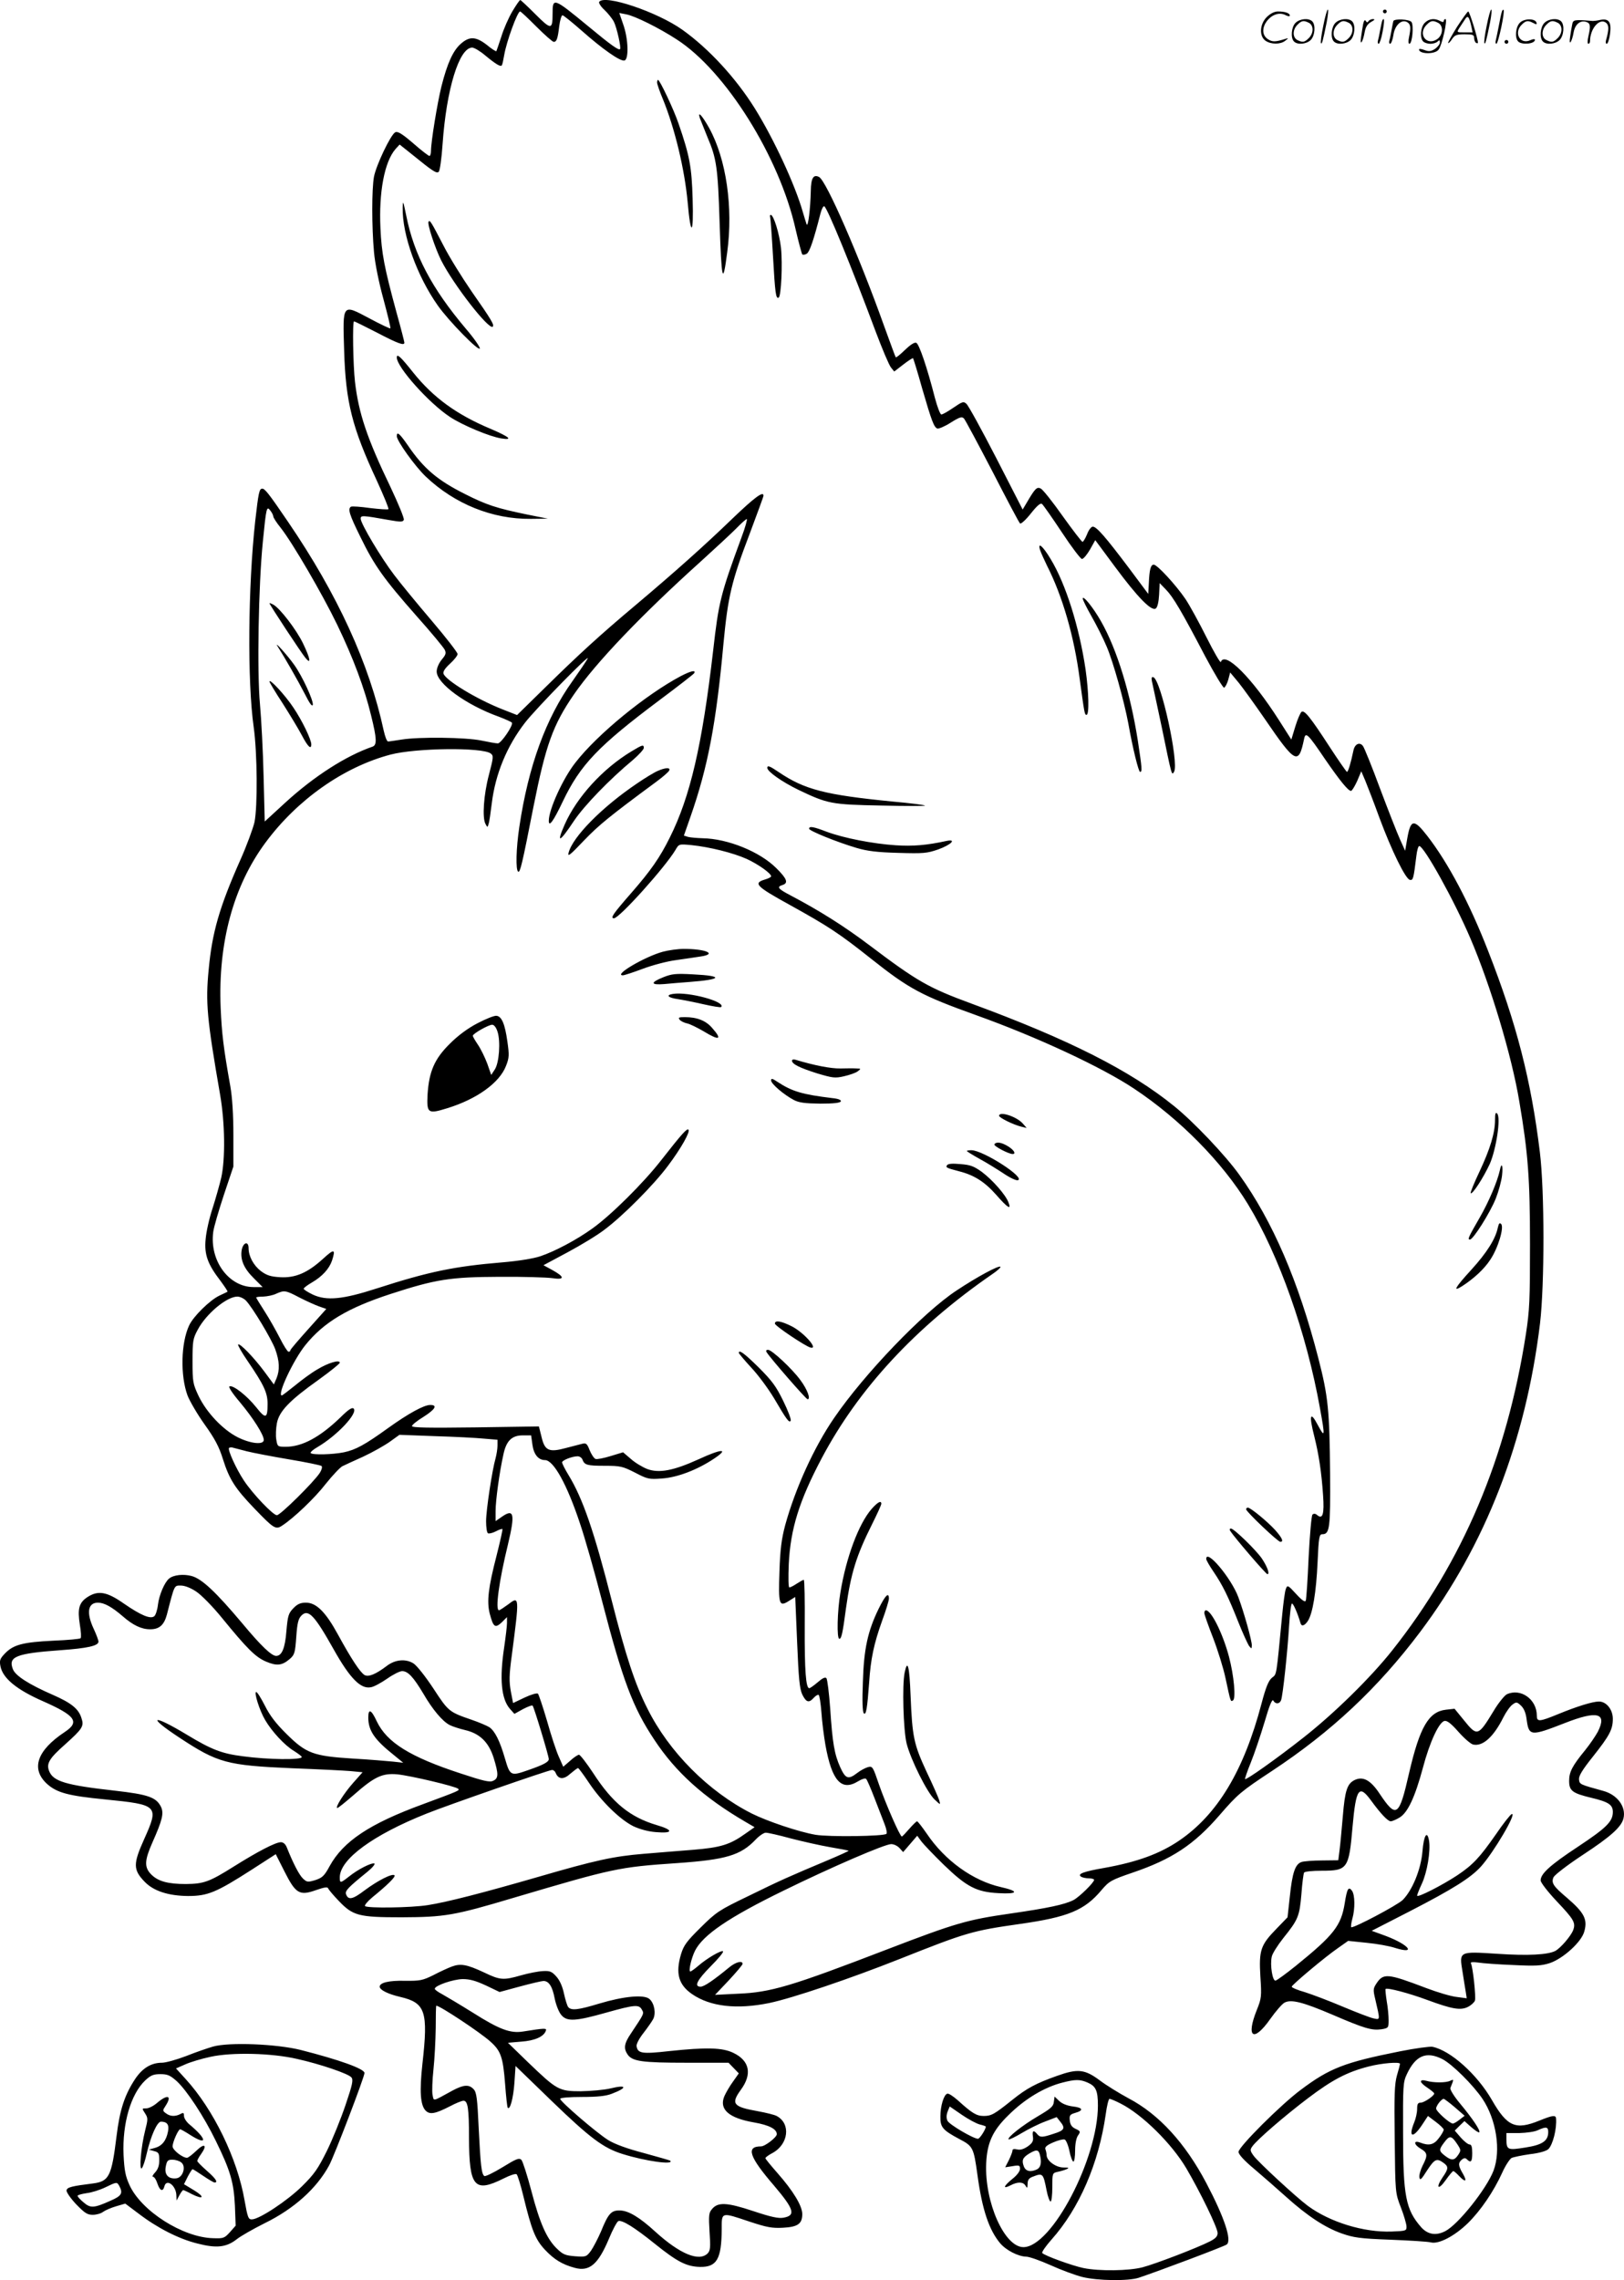 <svg version="1.0" xmlns="http://www.w3.org/2000/svg"
  viewBox="0 0 854.702 1199.351"
 preserveAspectRatio="xMidYMid meet">
<g transform="translate(-0.174,1200.032) scale(0.1,-0.1)"
fill="#000000" stroke="none">
<path d="M2698 11940 c-20 -34 -46 -93 -58 -133 -13 -40 -25 -74 -26 -76 -2
-2 -25 12 -50 33 -58 45 -92 46 -137 6 -41 -36 -71 -102 -102 -224 -22 -90
-55 -291 -55 -340 0 -14 -4 -26 -8 -26 -5 0 -44 30 -86 67 -62 53 -82 64 -95
57 -25 -16 -99 -172 -111 -233 -12 -66 -12 -262 0 -396 5 -59 26 -162 50 -249
22 -82 39 -151 36 -153 -2 -2 -51 21 -109 52 -145 77 -142 82 -134 -170 8
-270 42 -404 172 -683 36 -79 64 -146 61 -150 -4 -3 -47 0 -97 6 -49 7 -94 10
-100 7 -18 -11 -9 -41 50 -160 73 -150 123 -220 295 -415 76 -85 142 -165 148
-177 9 -18 6 -27 -16 -53 -15 -19 -26 -44 -26 -62 0 -63 155 -176 328 -238 34
-13 65 -27 68 -31 8 -14 -57 -109 -74 -109 -10 0 -49 7 -87 15 -82 17 -329 20
-420 5 -33 -5 -65 -10 -71 -10 -6 0 -16 26 -23 58 -76 352 -243 716 -503 1097
-100 147 -122 175 -136 175 -16 0 -20 -22 -37 -170 -38 -345 -42 -846 -8
-1085 19 -136 21 -417 4 -500 -8 -33 -40 -121 -73 -195 -112 -252 -150 -385
-168 -580 -17 -174 -9 -259 60 -657 26 -149 28 -340 6 -438 -9 -38 -30 -112
-46 -162 -17 -51 -33 -123 -36 -161 -8 -81 11 -132 78 -219 22 -30 39 -55 37
-57 -2 -2 -22 -11 -43 -21 -50 -24 -137 -109 -159 -157 -43 -92 -47 -264 -8
-369 12 -30 52 -99 90 -152 53 -74 76 -117 96 -182 34 -107 64 -154 167 -261
100 -104 111 -111 144 -89 62 40 173 146 231 221 36 45 75 86 87 92 11 5 61
29 111 51 49 23 111 58 139 78 l50 36 185 -7 c103 -3 219 -9 259 -13 l72 -6 0
-31 c0 -17 -5 -47 -10 -66 -18 -62 -50 -273 -50 -332 0 -31 4 -60 10 -63 5 -3
23 1 41 10 17 9 33 15 35 12 2 -2 -12 -65 -31 -140 -43 -166 -52 -240 -36
-304 19 -72 28 -79 63 -47 l28 28 0 -31 c0 -16 -7 -74 -15 -129 -25 -165 -15
-270 30 -322 l24 -27 45 25 c25 13 48 22 51 18 7 -7 85 -264 85 -281 0 -15
-28 -30 -109 -58 -91 -32 -95 -30 -121 59 -28 97 -54 147 -83 167 -13 8 -55
26 -93 39 -119 41 -122 43 -201 164 -43 65 -88 122 -106 133 -41 25 -96 20
-140 -14 -57 -43 -95 -59 -116 -48 -23 13 -70 84 -141 214 -65 119 -114 167
-168 167 -29 0 -45 -7 -67 -30 -25 -26 -29 -39 -36 -120 -7 -90 -24 -130 -54
-130 -24 0 -79 52 -178 171 -139 165 -212 234 -266 249 -44 12 -96 6 -119 -13
-24 -19 -53 -87 -59 -138 -3 -27 -12 -54 -19 -60 -20 -17 -70 4 -160 66 -91
64 -137 71 -194 33 -43 -29 -51 -62 -38 -144 6 -35 8 -67 4 -71 -3 -4 -68 -10
-144 -13 -160 -8 -209 -21 -253 -66 -27 -28 -31 -37 -25 -68 12 -63 84 -123
223 -184 172 -76 196 -109 116 -162 -148 -98 -180 -195 -93 -274 52 -46 111
-62 305 -81 280 -28 285 -32 205 -210 -58 -129 -58 -160 3 -223 47 -49 125
-74 228 -75 104 0 148 18 338 140 l124 80 46 -91 c59 -117 79 -129 166 -98 43
15 61 18 64 9 2 -6 26 -35 54 -64 76 -80 105 -88 332 -88 228 1 276 9 588 102
528 156 554 162 862 183 258 18 335 41 414 124 19 20 43 36 53 36 11 0 69 -13
131 -30 62 -16 155 -37 207 -46 52 -9 96 -17 98 -19 2 -1 -48 -24 -110 -50
-200 -84 -250 -106 -417 -188 -156 -75 -169 -84 -252 -166 -74 -73 -89 -94
-103 -140 -30 -101 -13 -161 58 -210 96 -66 235 -82 406 -47 121 25 428 129
685 231 355 141 383 149 635 185 254 36 340 72 429 178 40 47 50 53 164 92
206 70 323 147 457 302 96 111 113 125 275 232 314 207 559 437 781 732 344
458 556 1003 631 1624 24 205 24 697 -1 900 -46 377 -122 675 -273 1060 -97
249 -209 461 -320 604 -70 90 -87 88 -105 -15 l-11 -64 -27 60 c-15 33 -62
153 -105 267 -42 114 -83 215 -90 224 -17 23 -43 11 -50 -23 -14 -67 -28 -113
-34 -113 -3 0 -44 59 -91 131 -102 157 -133 195 -148 185 -6 -4 -21 -38 -33
-77 l-21 -69 -65 102 c-143 224 -285 366 -306 306 -2 -7 -36 51 -75 129 -39
78 -89 169 -111 202 -51 75 -149 181 -167 181 -16 0 -23 -25 -26 -99 l-3 -55
-103 138 c-122 162 -169 216 -189 216 -8 0 -22 -18 -30 -40 -9 -22 -20 -40
-24 -40 -4 0 -51 61 -104 135 -52 74 -104 139 -115 145 -21 11 -30 2 -74 -73
l-22 -37 -139 271 c-77 149 -147 277 -157 285 -15 14 -21 12 -68 -20 -29 -20
-57 -36 -64 -36 -6 0 -21 39 -34 88 -41 160 -83 283 -98 289 -10 4 -32 -11
-60 -38 -24 -23 -45 -41 -48 -38 -2 2 -29 76 -61 164 -133 372 -304 763 -342
784 -30 16 -43 -5 -44 -73 -2 -91 -14 -193 -22 -176 -3 8 -12 38 -20 65 -41
144 -152 383 -252 544 -99 159 -241 314 -381 414 -133 95 -413 189 -439 147
-3 -5 9 -25 28 -42 19 -18 42 -47 50 -63 15 -30 39 -137 32 -143 -7 -8 -49 22
-166 119 -186 153 -189 154 -189 66 0 -84 -8 -84 -90 -2 -41 41 -77 75 -80 75
-4 0 -22 -27 -42 -60z m127 -80 c44 -44 85 -80 91 -80 15 0 21 15 29 83 4 32
12 57 17 57 5 0 51 -37 101 -81 111 -98 202 -162 225 -157 24 5 21 115 -7 192
l-20 58 36 -7 c45 -8 174 -72 266 -132 257 -165 541 -618 626 -999 16 -69 32
-128 35 -132 4 -3 15 -2 24 4 15 10 36 71 72 212 6 23 15 40 20 37 17 -10 143
-318 270 -658 35 -93 71 -178 81 -190 l17 -21 48 37 c26 20 49 35 51 33 2 -2
24 -73 48 -159 50 -172 62 -204 80 -211 7 -2 39 11 70 31 48 30 59 33 70 22 7
-8 74 -133 150 -279 75 -146 140 -269 145 -273 4 -5 30 18 56 51 35 44 52 58
60 51 7 -6 54 -73 105 -150 50 -76 98 -139 105 -139 8 0 26 22 42 49 l28 50
103 -139 c120 -162 194 -238 216 -220 9 7 15 36 17 72 l3 61 33 -34 c38 -39
83 -115 207 -352 49 -92 94 -166 99 -164 6 2 16 21 22 42 l10 38 45 -54 c24
-30 86 -116 137 -190 162 -237 178 -245 207 -106 8 39 19 29 111 -107 78 -113
121 -166 136 -166 5 0 19 23 32 51 l22 52 21 -49 c11 -27 45 -114 74 -194 65
-175 138 -324 161 -328 17 -3 19 5 34 126 3 28 10 52 15 52 25 0 184 -286 269
-485 106 -247 218 -618 258 -860 46 -271 56 -405 56 -750 0 -293 -2 -346 -22
-475 -101 -648 -331 -1192 -703 -1661 -113 -143 -308 -334 -469 -460 -136
-107 -299 -223 -306 -217 -1 2 12 42 31 88 19 47 51 142 72 212 25 86 40 123
46 113 11 -20 33 -19 41 2 9 23 34 254 42 390 4 62 10 116 15 118 6 4 30 -50
45 -102 5 -20 22 -15 39 11 25 38 44 151 51 308 6 134 9 148 25 148 39 0 43
32 41 320 -3 331 -10 405 -62 606 -104 404 -240 720 -416 965 -73 102 -241
279 -343 361 -232 188 -555 351 -1066 539 -228 84 -284 116 -540 309 -130 98
-260 180 -412 260 -67 35 -75 45 -43 55 32 10 24 33 -33 89 -86 86 -255 155
-388 157 -30 1 -64 4 -76 7 l-22 7 35 100 c91 260 135 490 173 907 24 252 42
329 141 588 38 102 70 188 70 193 0 26 -47 -9 -163 -120 -147 -142 -303 -281
-507 -453 -192 -161 -303 -263 -476 -433 l-151 -148 -79 31 c-134 53 -294 150
-308 186 -4 11 7 28 34 53 22 20 40 43 40 51 0 8 -61 87 -136 175 -75 88 -164
196 -197 240 -69 90 -177 271 -177 297 0 18 8 18 148 -7 63 -11 74 -11 79 1 3
8 -29 85 -70 172 -123 255 -168 389 -187 554 -10 87 -14 318 -5 318 3 0 58
-27 122 -60 111 -58 143 -69 143 -52 0 4 -18 75 -41 157 -65 239 -79 312 -85
445 -9 189 21 349 79 416 l22 24 59 -47 c118 -96 136 -107 147 -96 6 6 15 71
20 145 20 288 87 508 156 508 10 0 41 -18 68 -41 57 -47 82 -62 88 -52 3 5 8
28 12 52 12 72 70 231 84 231 4 0 42 -36 86 -80z m-1385 -2576 c0 -6 17 -33
39 -60 63 -80 219 -348 297 -509 85 -176 145 -337 179 -479 30 -121 31 -154 8
-163 -140 -48 -308 -156 -458 -293 l-110 -101 -6 238 c-3 131 -12 301 -19 378
-16 171 -8 626 15 855 18 182 20 191 40 164 8 -10 15 -24 15 -30z m2464 -111
c-110 -299 -120 -339 -149 -595 -58 -500 -121 -769 -228 -983 -53 -107 -101
-175 -203 -292 -97 -111 -112 -133 -91 -133 28 0 270 269 324 360 18 31 18 31
83 25 97 -10 221 -41 292 -73 61 -28 128 -76 128 -91 0 -5 -15 -12 -32 -17
-64 -19 -47 -36 129 -133 206 -114 262 -151 432 -286 198 -157 264 -192 551
-295 319 -114 662 -274 830 -386 240 -159 465 -387 599 -607 164 -269 309
-679 380 -1076 27 -149 26 -157 -12 -86 -40 76 -47 52 -18 -61 24 -96 38 -190
46 -309 7 -99 -2 -128 -30 -105 -10 9 -19 10 -26 3 -5 -5 -14 -106 -20 -224
-5 -118 -12 -220 -15 -228 -3 -10 -19 0 -51 35 -43 47 -46 48 -54 26 -5 -12
-13 -73 -19 -135 -32 -332 -28 -311 -54 -332 -18 -15 -32 -49 -55 -136 -93
-353 -232 -584 -434 -721 -102 -69 -220 -112 -392 -143 -110 -19 -145 -32
-124 -46 7 -5 26 -9 42 -9 15 0 27 -4 27 -8 0 -14 -79 -91 -108 -106 -46 -24
-137 -43 -331 -71 -229 -33 -286 -49 -651 -189 -507 -195 -612 -226 -785 -233
l-120 -6 73 77 c39 42 72 81 72 86 0 19 -36 10 -70 -18 -85 -70 -133 -102
-151 -102 -36 0 -19 34 53 107 40 40 69 75 65 79 -8 8 -87 -38 -131 -77 -19
-16 -37 -29 -41 -29 -11 0 5 70 25 110 43 83 176 174 465 315 255 125 534 245
567 245 14 0 33 -9 44 -21 l19 -21 37 43 37 43 22 -30 c12 -16 65 -71 117
-122 121 -117 173 -144 288 -150 105 -6 111 10 13 32 -146 33 -294 139 -389
280 -25 36 -48 66 -52 66 -3 0 -22 -18 -41 -40 -19 -22 -36 -40 -39 -40 -10 0
-86 175 -120 273 -32 94 -34 98 -58 92 -14 -4 -39 -17 -57 -31 -47 -36 -61
-31 -89 30 -31 69 -41 128 -53 310 -6 82 -15 154 -20 159 -7 7 -22 -1 -46 -22
-20 -17 -40 -31 -44 -31 -18 0 -25 92 -24 328 1 133 -1 242 -5 242 -4 0 -20
-9 -37 -20 -16 -11 -34 -20 -39 -20 -5 0 -6 53 -3 123 9 185 55 333 173 556
194 367 495 691 898 969 27 18 46 36 43 39 -9 8 -121 -52 -231 -125 -176 -116
-485 -438 -644 -670 -106 -154 -205 -372 -258 -565 -19 -72 -26 -125 -30 -242
-6 -175 -2 -188 48 -157 l35 22 10 -238 c8 -193 13 -244 27 -275 21 -42 35
-46 61 -17 10 11 21 17 25 15 5 -3 11 -44 15 -93 3 -48 13 -125 21 -171 34
-189 84 -245 173 -190 18 11 37 17 41 12 5 -4 25 -51 45 -103 20 -52 44 -114
53 -137 9 -23 13 -45 9 -49 -13 -13 -301 -17 -373 -5 -88 15 -254 71 -336 112
-227 115 -435 323 -549 552 -65 128 -113 274 -188 569 -92 362 -152 536 -227
659 -19 31 -34 61 -34 67 0 11 53 32 82 32 10 0 22 -8 25 -17 11 -29 24 -33
117 -33 83 0 95 -3 160 -36 65 -34 74 -36 140 -31 82 5 188 46 275 104 83 55
42 54 -81 -3 -132 -60 -208 -74 -270 -51 -25 10 -64 33 -86 53 l-41 35 -66
-20 c-36 -11 -71 -18 -79 -15 -8 3 -22 24 -31 46 -13 34 -19 39 -38 34 -12 -3
-51 -13 -85 -22 -91 -25 -113 -15 -130 57 l-14 56 -334 -5 c-245 -3 -334 -2
-334 7 0 6 27 28 60 48 63 40 76 63 36 63 -33 0 -115 -45 -221 -121 -122 -88
-171 -115 -233 -128 -59 -12 -165 -15 -175 -4 -4 3 12 18 35 31 103 60 215
179 191 203 -8 8 -29 -6 -69 -46 -109 -105 -202 -155 -288 -155 -43 0 -44 1
-50 37 -4 21 -2 60 3 87 12 63 67 120 219 228 61 44 112 85 112 90 0 18 -62
-1 -118 -35 -30 -17 -83 -56 -118 -85 -35 -28 -66 -52 -69 -52 -27 0 61 187
124 265 97 120 222 195 449 269 237 77 313 89 572 90 124 1 249 -3 278 -7 67
-10 67 6 0 43 l-46 25 127 68 c69 37 157 90 194 119 96 71 261 237 335 337 67
89 118 179 107 189 -8 8 -34 -21 -143 -160 -94 -121 -267 -292 -363 -360 -83
-60 -199 -121 -274 -146 -36 -12 -116 -25 -200 -32 -251 -21 -384 -48 -660
-137 -179 -58 -264 -66 -336 -33 -27 13 -49 27 -49 31 0 5 19 19 43 33 55 32
91 72 106 115 20 62 12 64 -47 10 -81 -74 -146 -102 -227 -97 -50 3 -70 10
-100 32 -39 30 -65 78 -65 121 0 38 -28 31 -36 -9 -9 -51 11 -98 64 -150 l46
-46 -49 0 c-130 1 -231 140 -211 290 3 25 29 113 56 195 l50 149 0 167 c0 107
-6 198 -16 255 -36 202 -45 276 -51 414 -14 341 67 640 236 868 168 227 412
398 658 463 134 35 482 39 527 6 16 -12 15 -20 -9 -112 -28 -106 -36 -227 -18
-259 10 -19 11 -19 16 0 4 10 11 60 17 109 19 154 79 300 175 424 56 73 352
375 329 336 -9 -16 -45 -69 -79 -117 -140 -195 -232 -446 -280 -767 -17 -113
-20 -227 -6 -236 10 -6 21 39 80 340 65 327 103 432 213 592 115 167 355 418
668 700 74 67 157 144 185 172 27 28 53 51 57 51 4 0 -8 -44 -28 -97z m-2326
-3998 c37 -19 84 -40 104 -47 l37 -13 -94 -105 c-52 -58 -95 -108 -95 -112 0
-5 -4 -8 -10 -8 -5 0 -26 33 -46 73 -20 39 -56 103 -80 140 -24 37 -44 70 -44
72 0 3 17 5 38 5 20 1 51 7 67 15 43 19 49 19 123 -20z m-281 -17 c36 -39 131
-197 153 -254 23 -64 25 -109 7 -154 l-14 -32 -51 69 c-56 75 -129 150 -137
141 -3 -3 19 -42 50 -87 86 -126 105 -167 105 -225 0 -79 -10 -81 -60 -18 -48
60 -120 117 -140 110 -8 -2 14 -36 54 -83 71 -85 126 -172 126 -199 0 -27 -69
-20 -137 14 -79 40 -164 130 -206 217 -30 64 -32 74 -32 183 0 105 2 119 27
165 44 84 153 175 209 175 14 0 35 -10 46 -22z m1507 -758 c7 -50 31 -80 66
-80 45 0 116 -128 184 -333 25 -73 77 -255 115 -403 110 -424 163 -565 277
-736 113 -171 260 -303 479 -431 l48 -28 -47 -33 c-82 -59 -131 -74 -277 -86
-74 -6 -190 -15 -259 -21 -159 -13 -255 -34 -554 -121 -298 -86 -481 -133
-583 -149 -89 -14 -318 -17 -330 -5 -4 4 12 24 37 45 81 66 125 109 118 117
-12 11 -87 -27 -157 -79 -63 -48 -86 -53 -98 -21 -7 18 12 37 112 118 27 22
43 42 37 44 -16 5 -87 -31 -134 -69 -45 -35 -48 -36 -48 -4 0 95 174 223 458
336 107 43 642 229 659 229 8 0 16 -7 19 -15 14 -35 42 -37 77 -5 19 16 37 30
41 30 3 0 29 -35 57 -77 66 -99 164 -194 234 -229 35 -16 78 -28 119 -31 91
-8 94 11 4 37 -141 42 -233 117 -334 273 -35 53 -69 97 -75 97 -6 0 -28 -14
-47 -32 l-36 -31 -23 52 c-13 28 -41 113 -62 188 -22 75 -44 140 -48 144 -5 5
-36 -4 -70 -20 l-61 -29 -12 62 c-9 51 -9 85 5 187 41 314 41 316 -20 269 -22
-16 -43 -30 -47 -30 -21 0 0 154 47 346 39 164 32 192 -36 143 l-29 -20 0 53
c0 55 20 203 41 297 15 72 44 101 102 101 l44 0 7 -50z m-1502 -34 c32 -8 131
-27 220 -42 90 -15 167 -31 172 -35 5 -5 1 -20 -9 -36 -31 -48 -208 -223 -226
-223 -20 0 -127 112 -174 183 -41 62 -86 162 -78 171 4 3 14 4 22 1 9 -2 42
-11 73 -19z m-267 -738 c27 -18 86 -78 134 -137 134 -164 177 -207 233 -231
57 -24 84 -21 125 14 25 22 28 32 34 116 5 73 11 96 27 112 36 37 69 2 170
-178 86 -153 142 -209 195 -199 16 2 54 23 86 45 31 22 67 40 79 40 31 0 60
-32 112 -119 48 -83 101 -146 139 -165 14 -7 50 -19 80 -26 78 -18 125 -64
151 -147 26 -85 26 -107 -3 -120 -18 -9 -51 -1 -172 39 -266 87 -387 163 -440
273 -29 63 -45 70 -45 21 0 -69 32 -116 135 -198 l49 -40 -54 6 c-30 3 -125
11 -212 16 -207 13 -245 27 -348 129 -55 54 -88 97 -114 149 -20 39 -40 72
-46 72 -13 0 18 -98 47 -147 35 -60 103 -134 152 -163 22 -14 41 -28 41 -32 0
-16 -177 -14 -310 4 -111 14 -165 35 -294 113 -184 111 -215 100 -40 -15 202
-133 249 -146 594 -161 135 -5 273 -12 308 -15 l62 -6 -48 -54 c-50 -56 -99
-134 -85 -134 5 0 44 32 88 70 108 95 149 114 228 107 69 -7 307 -63 320 -76
9 -9 6 -10 -188 -82 -278 -102 -416 -194 -488 -324 -28 -52 -39 -62 -75 -74
-40 -12 -45 -12 -66 8 -20 19 -52 81 -85 164 -7 17 -18 27 -31 27 -28 0 -122
-49 -248 -128 -129 -81 -158 -91 -252 -92 -94 0 -146 14 -182 50 -38 38 -36
74 6 169 52 117 61 153 45 187 -25 50 -66 65 -242 85 -260 29 -326 49 -347
104 -15 39 1 66 85 140 92 83 100 95 85 139 -15 48 -54 79 -150 121 -126 55
-196 100 -210 134 -27 67 15 84 250 101 141 10 200 23 200 45 0 7 -11 37 -25
67 -40 85 -31 138 22 138 33 0 73 -22 130 -71 55 -48 99 -69 145 -69 48 0 73
22 88 77 41 160 38 153 74 153 20 0 51 -12 81 -32z M3460 11566 c0 -7 13 -46
30 -86 63 -154 115 -370 131 -545 16 -184 32 -172 26 20 -5 167 -15 224 -74
395 -25 74 -99 230 -108 230 -3 0 -5 -6 -5 -14z M3685 11379 c5 -13 23 -58 40
-100 48 -112 55 -161 64 -449 10 -311 17 -335 40 -157 32 237 -5 491 -95 654
-37 66 -62 93 -49 52z M2121 10909 c-3 -144 76 -362 185 -516 58 -82 215 -242
221 -226 2 7 -31 55 -75 106 -178 211 -271 387 -312 592 -16 78 -18 84 -19 44z
M4055 10858 c2 -7 9 -100 15 -206 11 -194 15 -226 30 -217 13 8 21 176 12 262
-9 77 -39 173 -54 173 -4 0 -5 -6 -3 -12z M2257 10834 c-7 -13 34 -138 67
-204 65 -128 251 -367 271 -348 9 9 -6 35 -111 185 -51 74 -118 182 -148 241
-66 127 -72 137 -79 126z M2090 10120 c0 -51 169 -240 280 -313 65 -43 210
-104 271 -113 63 -10 42 8 -56 50 -179 75 -302 164 -408 296 -66 83 -87 103
-87 80z M2090 9706 c0 -25 97 -160 153 -213 152 -144 350 -224 552 -222 l90 1
-110 22 c-160 33 -212 50 -325 107 -146 73 -219 135 -302 257 -43 62 -58 75
-58 48z M5475 9109 c4 -13 21 -51 37 -84 82 -161 143 -373 172 -595 25 -183
26 -190 36 -190 15 0 12 119 -5 239 -33 223 -104 450 -184 581 -40 67 -69 92
-56 49z M5700 8852 c0 -7 21 -49 46 -93 25 -44 62 -116 81 -162 34 -80 91
-285 113 -402 24 -135 54 -255 62 -255 12 0 10 19 -12 165 -39 248 -109 478
-193 626 -40 71 -96 141 -97 121z M6064 8418 c3 -12 26 -122 52 -243 54 -262
52 -255 65 -234 26 48 -69 483 -109 497 -9 3 -11 -3 -8 -20z M4040 7961 c0
-19 78 -74 165 -116 153 -73 172 -77 435 -82 129 -3 233 -3 230 0 -3 3 -79 13
-170 21 -356 35 -464 63 -600 155 -47 32 -60 37 -60 22z M4260 7641 c0 -11
148 -71 250 -101 58 -17 109 -23 220 -26 132 -4 151 -2 209 18 67 24 100 56
45 45 -105 -23 -179 -29 -268 -23 -121 8 -274 38 -363 71 -70 27 -93 31 -93
16z M7870 6109 c0 -68 -26 -153 -82 -272 -28 -59 -49 -110 -46 -113 9 -8 66
80 100 153 34 77 60 245 39 266 -8 8 -11 0 -11 -34z M7895 5843 c-13 -58 -57
-163 -106 -248 -60 -104 -65 -115 -51 -115 17 0 106 141 136 216 15 38 30 93
33 122 6 55 -3 71 -12 25z M7885 5544 c-12 -60 -58 -133 -140 -223 -86 -94
-100 -119 -48 -86 62 40 116 90 148 139 41 61 74 171 57 188 -8 8 -12 3 -17
-18z M1420 8827 c0 -7 166 -259 189 -287 32 -39 26 -4 -12 75 -35 73 -122 186
-157 205 -11 6 -20 9 -20 7z M1463 8600 c37 -58 107 -180 143 -250 25 -50 39
-69 42 -57 4 22 -55 150 -97 209 -36 51 -111 134 -88 98z M1420 8415 c0 -4 31
-56 69 -114 37 -58 83 -134 101 -168 32 -61 50 -78 50 -48 0 25 -48 125 -94
193 -43 65 -126 155 -126 137z M3585 8444 c-185 -98 -440 -307 -554 -454 -66
-83 -141 -248 -141 -307 0 -36 24 -3 73 100 93 195 187 293 513 537 95 71 175
133 179 139 11 19 -18 12 -70 -15z M3325 8048 c-151 -91 -287 -240 -351 -384
-46 -104 -28 -97 49 19 53 79 186 217 310 320 31 27 57 55 57 63 0 19 -7 17
-65 -18z M3463 7945 c-17 -7 -65 -36 -106 -64 -186 -125 -342 -283 -363 -367
-6 -23 9 -11 81 65 79 82 134 127 382 310 34 25 65 52 67 59 7 16 -21 15 -61
-3z M3490 6994 c-95 -26 -262 -124 -210 -124 7 0 53 15 104 34 50 19 129 40
176 46 47 7 105 15 129 19 89 13 29 40 -89 40 -30 0 -80 -7 -110 -15z M3493
6860 c-70 -28 -68 -42 5 -36 31 3 91 8 132 11 173 13 182 32 20 40 -91 5 -112
3 -157 -15z M3543 6772 c-39 -6 -25 -20 25 -27 26 -4 87 -16 135 -27 49 -11
91 -18 94 -15 27 28 -173 82 -254 69z M2515 6618 c-52 -27 -103 -65 -146 -108
-81 -80 -109 -146 -117 -266 -5 -100 1 -105 104 -73 156 48 275 134 309 223
17 43 17 57 7 128 -13 93 -30 132 -57 135 -11 2 -56 -16 -100 -39z m105 -44
c17 -51 9 -164 -14 -199 l-19 -29 -21 60 c-12 32 -34 77 -49 99 -15 22 -27 43
-27 47 0 11 83 58 102 58 10 0 21 -14 28 -36z M3579 6636 c6 -7 24 -16 39 -19
15 -3 53 -22 86 -41 85 -52 101 -45 45 18 -33 38 -79 56 -143 56 -32 0 -36 -2
-27 -14z M4170 6421 c0 -18 41 -38 133 -67 81 -24 93 -26 141 -15 30 7 62 18
72 26 18 14 18 14 -6 15 -14 1 -52 1 -85 0 -50 -1 -138 16 -237 46 -10 3 -18
1 -18 -5z M4060 6317 c0 -18 67 -75 120 -103 27 -14 58 -18 139 -19 71 0 105
4 108 12 3 7 -13 14 -44 17 -158 19 -213 35 -290 86 -27 18 -33 19 -33 7z
M5260 6131 c0 -10 75 -47 116 -57 l29 -7 -20 23 c-32 37 -125 67 -125 41z
M5235 5981 c-5 -9 75 -51 96 -51 20 0 7 21 -23 40 -36 22 -63 26 -73 11z
M5090 5946 c0 -2 30 -21 68 -42 37 -20 93 -55 125 -76 32 -22 66 -38 75 -36
46 11 -182 158 -244 158 -13 0 -24 -2 -24 -4z M4986 5871 c-8 -12 -4 -14 64
-32 79 -20 135 -56 195 -124 61 -70 81 -81 64 -39 -15 40 -84 118 -140 160
-42 30 -60 37 -113 41 -41 4 -66 2 -70 -6z M4080 5038 c0 -12 160 -119 187
-126 46 -12 -35 80 -99 112 -56 28 -88 33 -88 14z M4036 4888 c20 -32 208
-248 216 -248 18 0 -2 53 -38 101 -43 59 -150 159 -170 159 -10 0 -12 -5 -8
-12z M3890 4884 c0 -3 29 -38 65 -77 36 -38 90 -111 120 -161 67 -114 80 -132
88 -119 4 6 -14 53 -39 104 -38 78 -60 107 -129 176 -75 74 -105 96 -105 77z
M4589 4063 c-68 -78 -134 -255 -164 -438 -17 -100 -20 -245 -6 -245 11 0 17
24 35 160 26 185 54 276 137 442 27 54 49 102 49 108 0 19 -18 10 -51 -27z
M6560 4061 c0 -12 167 -171 180 -171 19 0 10 20 -27 62 -42 46 -130 118 -144
118 -5 0 -9 -4 -9 -9z M6476 3948 c20 -32 188 -228 196 -228 14 0 -1 40 -29
82 -30 44 -147 158 -163 158 -6 0 -8 -5 -4 -12z M6350 3800 c0 -6 17 -36 39
-68 48 -71 76 -128 130 -264 23 -58 49 -114 56 -125 14 -17 14 -17 15 3 0 25
-41 173 -71 253 -37 100 -169 257 -169 201z M4626 3538 c-57 -117 -78 -211
-83 -386 -4 -98 -2 -157 5 -164 12 -12 18 26 28 162 8 124 25 204 68 324 20
54 36 107 36 117 0 37 -19 18 -54 -53z M6340 3516 c0 -8 21 -67 46 -131 25
-65 55 -161 66 -214 27 -126 26 -123 39 -115 16 10 5 130 -21 229 -32 121 -93
245 -122 245 -4 0 -8 -6 -8 -14z M4763 3203 c-14 -67 -7 -302 10 -373 22 -87
108 -258 147 -295 32 -30 32 -30 25 -5 -4 14 -34 82 -67 151 -67 145 -75 181
-84 402 -6 155 -16 192 -31 120z M6966 11864 c-10 -47 -15 -88 -12 -91 5 -6 9
7 30 110 7 37 10 67 6 67 -4 0 -15 -39 -24 -86z M7280 11940 c0 -5 5 -10 10
-10 6 0 10 5 10 10 0 6 -4 10 -10 10 -5 0 -10 -4 -10 -10z M7826 11864 c-10
-47 -15 -88 -12 -91 5 -6 9 7 30 110 7 37 10 67 6 67 -4 0 -15 -39 -24 -86z
M7906 11939 c-3 -8 -10 -41 -16 -74 -6 -33 -14 -68 -16 -77 -3 -10 -1 -18 3
-18 10 0 46 171 38 178 -2 3 -7 -1 -9 -9z M6669 11911 c-38 -38 -41 -101 -7
-125 29 -20 79 -20 104 0 18 14 18 15 1 10 -53 -17 -69 -17 -92 -2 -69 45 21
166 94 126 12 -6 21 -7 21 -1 0 12 -25 21 -62 21 -19 0 -39 -10 -59 -29z
M7670 11859 c-28 -45 -49 -83 -47 -85 2 -3 12 7 21 21 14 21 24 25 66 25 43 0
50 -3 50 -19 0 -11 5 -23 10 -26 6 -3 10 -3 10 1 0 20 -44 164 -51 164 -4 0
-30 -37 -59 -81z m75 4 l7 -33 -42 0 c-42 0 -42 0 -28 23 8 12 21 32 29 44 15
25 22 18 34 -34z M6820 11880 c-22 -22 -27 -79 -8 -98 19 -19 66 -14 88 8 22
22 27 79 8 98 -19 19 -66 14 -88 -8z m71 0 c25 -14 25 -54 -1 -80 -23 -23 -33
-24 -61 -10 -25 14 -25 54 1 80 23 23 33 24 61 10z M7030 11880 c-22 -22 -27
-79 -8 -98 19 -19 66 -14 88 8 22 22 27 79 8 98 -19 19 -66 14 -88 -8z m71 0
c25 -14 25 -54 -1 -80 -23 -23 -33 -24 -61 -10 -25 14 -25 54 1 80 23 23 33
24 61 10z M7176 11874 c-3 -16 -8 -47 -11 -69 -8 -51 10 -26 19 27 5 27 15 42
34 53 18 10 22 14 10 15 -9 0 -20 -5 -24 -11 -5 -8 -9 -8 -14 1 -5 8 -10 3
-14 -16z M7277 11893 c-2 -4 -7 -26 -11 -48 -4 -22 -9 -48 -12 -57 -3 -10 -1
-18 4 -18 4 0 14 28 20 62 11 58 10 81 -1 61z M7335 11890 c-1 -3 -5 -23 -9
-45 -4 -22 -9 -48 -12 -57 -3 -10 -1 -18 4 -18 5 0 13 20 17 45 7 53 44 87 74
68 17 -11 19 -28 8 -80 -4 -18 -3 -33 2 -33 16 0 24 99 11 115 -12 14 -87 18
-95 5z M7500 11880 c-22 -22 -27 -79 -8 -98 7 -7 24 -12 38 -12 14 0 31 5 38
12 9 9 12 8 12 -5 0 -9 -12 -24 -26 -34 -21 -13 -32 -15 -55 -6 -16 6 -29 8
-29 3 0 -24 81 -27 102 -2 18 19 50 162 37 162 -5 0 -9 -5 -9 -10 0 -7 -6 -7
-19 0 -30 16 -59 12 -81 -10z m71 0 c29 -16 25 -65 -6 -86 -56 -37 -103 28
-55 76 23 23 33 24 61 10z M8001 11881 c-23 -23 -28 -80 -9 -99 19 -19 88 -13
88 9 0 5 -11 4 -24 -2 -54 -25 -89 38 -46 81 23 23 33 24 62 9 16 -9 19 -8 16
3 -8 22 -64 22 -87 -1z M8130 11880 c-22 -22 -27 -79 -8 -98 19 -19 66 -14 88
8 22 22 27 79 8 98 -19 19 -66 14 -88 -8z m71 0 c25 -14 25 -54 -1 -80 -23
-23 -33 -24 -61 -10 -25 14 -25 54 1 80 23 23 33 24 61 10z M8276 11871 c-3
-14 -8 -44 -11 -66 -8 -51 10 -26 19 27 8 41 35 63 66 53 22 -7 24 -21 11 -77
-5 -22 -5 -38 0 -38 5 0 9 6 9 13 0 68 51 125 85 97 15 -13 15 -35 -1 -92 -3
-10 -1 -18 4 -18 6 0 13 23 17 50 9 63 -5 84 -49 76 -17 -4 -35 -6 -41 -6
-101 8 -104 7 -109 -19z M7920 11780 c0 -5 5 -10 10 -10 6 0 10 5 10 10 0 6
-4 10 -10 10 -5 0 -10 -4 -10 -10z M7932 3088 c-12 -6 -44 -45 -69 -87 -82
-135 -87 -136 -157 -49 l-49 60 -45 -5 c-91 -10 -138 -91 -194 -332 -53 -233
-67 -242 -156 -109 -47 71 -87 92 -131 71 -39 -19 -51 -55 -62 -190 -6 -67
-13 -147 -17 -177 l-7 -55 -85 -1 c-47 0 -96 -4 -108 -8 -34 -11 -49 -57 -62
-182 l-12 -109 -58 -60 c-84 -86 -93 -113 -85 -251 7 -106 6 -115 -19 -177
-58 -145 -17 -172 71 -47 29 41 63 80 75 86 35 19 97 3 254 -64 167 -72 206
-83 256 -76 37 6 38 8 38 48 0 22 -4 68 -10 100 -5 33 -8 62 -6 64 9 8 123
-22 220 -58 130 -48 175 -56 214 -36 16 8 32 23 36 32 7 17 -11 181 -21 197
-4 6 10 8 38 4 24 -4 107 -10 184 -13 119 -6 149 -4 193 10 71 24 168 112 182
167 18 64 -1 99 -93 178 -71 60 -82 77 -69 107 7 13 73 64 155 118 145 95 202
146 213 191 15 61 -32 125 -107 145 -123 34 -124 34 -127 60 -2 18 17 50 73
120 88 111 105 143 105 199 0 49 -34 91 -73 91 -33 0 -117 -26 -214 -66 -100
-41 -113 -42 -113 -8 0 86 -85 146 -158 112z m104 -130 c12 -91 20 -92 202
-21 171 67 223 53 173 -46 -12 -22 -41 -65 -66 -96 -68 -83 -85 -115 -85 -162
0 -52 16 -65 115 -89 93 -22 115 -37 115 -75 0 -50 -33 -83 -184 -183 -147
-97 -196 -142 -196 -177 0 -11 37 -59 84 -109 91 -96 102 -114 87 -153 -12
-31 -66 -94 -94 -109 -39 -20 -142 -26 -305 -15 -203 13 -201 14 -183 -95 6
-40 14 -88 17 -106 l5 -33 -53 7 c-29 3 -100 24 -158 46 -208 79 -228 81 -266
22 -15 -23 -16 -32 -5 -77 27 -116 27 -111 -7 -104 -17 3 -89 31 -161 61 -73
31 -163 65 -201 77 -39 11 -70 24 -70 29 0 9 177 158 246 205 l51 36 96 -10
c53 -5 121 -17 151 -27 115 -36 73 17 -49 63 l-74 27 201 103 c227 117 319
175 373 234 68 75 192 286 163 277 -7 -2 -45 -50 -83 -106 -86 -123 -121 -161
-205 -217 -79 -52 -210 -119 -210 -106 0 5 11 33 25 63 28 60 46 171 38 224
-10 60 -28 31 -35 -55 -8 -94 -53 -204 -104 -255 -29 -28 -262 -151 -271 -143
-2 3 0 22 6 44 15 53 14 126 -2 148 -18 24 -26 11 -38 -66 -19 -118 -57 -167
-257 -329 -51 -41 -99 -76 -107 -78 -16 -4 -30 82 -20 126 3 16 31 60 61 98
78 97 85 114 95 231 4 57 11 108 14 113 3 6 45 10 93 10 136 0 143 10 162 230
18 203 34 226 97 140 51 -70 89 -110 104 -110 8 0 29 9 47 20 43 26 81 108
122 260 36 137 86 244 115 248 14 2 36 -16 73 -58 29 -33 64 -63 76 -66 51
-12 108 39 160 143 14 28 36 59 48 67 20 15 24 14 45 -6 15 -14 25 -38 29 -70z
M2380 1656 c-19 -7 -63 -27 -97 -45 -57 -28 -70 -31 -151 -30 -84 2 -132 -10
-132 -31 0 -17 44 -39 109 -54 132 -31 147 -76 116 -351 -16 -145 -11 -219 17
-247 22 -22 50 -17 128 23 30 16 62 29 71 29 23 0 29 -40 29 -194 1 -261 28
-292 184 -214 34 17 62 26 67 21 5 -5 21 -56 35 -114 44 -181 63 -228 113
-282 49 -52 91 -78 158 -96 77 -21 123 19 179 152 20 49 43 91 50 94 20 7 85
-33 194 -121 116 -93 164 -118 235 -120 89 -2 114 41 115 197 0 93 -5 92 147
41 91 -30 118 -35 175 -32 79 4 102 21 102 72 0 43 -48 122 -130 215 -35 40
-64 75 -64 79 0 4 16 16 37 27 85 46 98 155 22 195 -11 6 -55 17 -99 25 -130
23 -143 39 -89 113 60 82 46 152 -38 193 -58 29 -143 31 -341 10 -142 -16
-164 -12 -170 26 -2 11 14 41 36 69 21 27 44 60 51 73 16 30 7 83 -19 106 -28
25 -135 15 -265 -24 -109 -33 -147 -38 -163 -18 -5 6 -15 38 -22 70 -8 38 -22
70 -40 90 -24 27 -34 31 -71 29 -24 -1 -75 -11 -114 -22 -94 -27 -111 -26
-196 15 -90 42 -123 48 -169 31z m180 -100 l71 -34 107 29 c59 16 115 29 124
29 28 0 47 -28 59 -92 7 -34 22 -72 35 -87 30 -36 75 -33 238 13 150 42 171
43 186 15 12 -21 13 -19 -57 -124 -37 -54 -40 -80 -18 -112 25 -36 77 -43 311
-43 l220 0 27 -28 27 -28 -31 -44 c-17 -23 -37 -58 -45 -76 -29 -69 23 -115
156 -138 80 -14 120 -35 120 -62 0 -16 -62 -64 -83 -64 -81 0 -63 -54 69 -207
105 -124 115 -156 50 -168 -27 -5 -65 3 -161 35 -139 46 -186 48 -217 9 -16
-18 -17 -35 -12 -118 6 -83 4 -99 -10 -114 -45 -45 -146 -3 -274 113 -84 77
-142 112 -188 113 -45 1 -61 -16 -99 -110 -16 -37 -40 -83 -53 -102 -24 -32
-26 -33 -83 -29 -51 4 -64 9 -95 39 -54 51 -91 134 -135 302 -22 84 -46 158
-53 166 -12 12 -27 6 -100 -39 -46 -28 -89 -49 -95 -46 -15 10 -20 53 -30 254
-7 153 -11 186 -26 202 -24 27 -53 25 -111 -6 -110 -60 -98 -58 -106 -22 -3
17 -1 77 5 132 6 56 11 154 12 219 0 64 1 117 3 117 19 0 232 -141 285 -189
55 -49 66 -82 77 -222 5 -67 11 -123 14 -126 12 -13 29 49 35 130 l6 90 189
-183 c204 -197 274 -249 374 -280 121 -38 274 -59 251 -35 -3 2 -66 20 -139
40 -88 23 -153 47 -187 68 -60 37 -253 203 -253 217 0 6 47 10 115 10 83 0
127 5 157 17 84 32 79 49 -7 28 -33 -8 -103 -14 -156 -15 -116 0 -126 6 -281
155 l-103 100 70 6 c71 5 118 26 129 56 7 16 -2 16 -121 -3 -66 -10 -123 11
-262 99 -69 43 -143 87 -163 98 -21 11 -38 23 -38 28 0 17 96 50 147 51 38 0
69 -9 123 -34z M1123 1235 c-28 -8 -92 -30 -142 -50 -50 -19 -107 -35 -127
-35 -56 0 -102 -28 -140 -84 -57 -86 -82 -164 -99 -303 -26 -211 -39 -237
-124 -248 -112 -14 -136 -20 -139 -36 -2 -9 21 -42 50 -73 46 -47 59 -56 88
-56 19 0 44 7 55 16 11 8 41 21 68 29 l48 14 72 -54 c97 -74 210 -132 308
-156 100 -26 152 -20 206 22 21 17 88 55 148 85 153 75 273 182 339 304 27 50
186 465 186 486 0 22 -131 69 -335 121 -127 32 -378 42 -462 18z m442 -65
c122 -27 271 -78 286 -97 11 -13 6 -37 -31 -146 -24 -71 -68 -180 -98 -241
-47 -94 -66 -122 -131 -186 -77 -76 -224 -173 -263 -174 -19 -1 -23 9 -39 99
-38 221 -164 479 -310 639 l-51 56 48 21 c26 12 86 30 133 40 112 25 323 20
456 -11z m-633 -117 c53 -49 143 -185 206 -315 76 -155 94 -217 100 -339 l4
-106 -30 -34 c-29 -32 -34 -34 -89 -32 -159 4 -378 143 -440 280 -21 46 -27
77 -31 159 -7 164 38 319 114 391 29 27 43 33 80 33 37 0 51 -6 86 -37z m-302
-552 c20 -38 11 -52 -47 -77 -87 -39 -105 -40 -141 -9 -18 15 -32 30 -32 35 0
4 21 10 48 14 26 3 70 17 97 30 62 30 62 30 75 7z M830 940 c-19 -17 -45 -30
-58 -30 -24 0 -24 0 -7 -26 16 -25 16 -30 0 -93 -21 -83 -32 -210 -17 -196 6
6 18 41 26 78 22 94 55 167 75 167 32 0 44 -16 37 -51 -9 -49 -32 -77 -69 -87
l-32 -9 28 -8 c24 -6 27 -12 27 -48 0 -28 -7 -48 -22 -64 -12 -13 -17 -23 -11
-23 7 0 17 -16 23 -35 13 -39 29 -46 37 -15 11 43 63 3 63 -50 l1 -25 15 28
c8 15 17 27 20 27 3 0 23 -9 45 -21 62 -31 71 -16 12 20 l-53 32 20 40 c11 21
23 39 25 39 3 0 28 -16 56 -35 28 -19 55 -35 60 -35 20 0 6 21 -41 62 -27 24
-50 47 -50 51 0 5 9 22 21 38 33 47 17 58 -26 16 -21 -20 -43 -37 -49 -37 -24
0 -76 41 -76 60 0 22 30 90 40 90 3 0 27 -13 53 -30 93 -59 89 -22 -6 57 -15
13 -27 32 -27 43 0 17 -3 19 -19 10 -27 -14 -54 -13 -76 4 -18 13 -18 15 -2
39 35 54 12 63 -43 17z m125 -314 c28 -20 10 -80 -25 -84 -42 -5 -64 19 -56
61 6 32 11 37 35 37 15 0 36 -6 46 -14z M7370 1210 c-291 -58 -370 -88 -523
-203 -106 -79 -327 -300 -327 -326 0 -13 30 -46 83 -90 45 -38 120 -104 167
-146 111 -100 205 -162 293 -193 63 -22 95 -27 257 -33 102 -4 197 -10 212
-14 41 -11 125 33 195 101 68 67 136 167 181 266 16 36 39 71 49 77 11 5 55
14 97 20 46 5 85 16 96 26 24 22 46 108 41 163 -2 18 -20 15 -89 -13 -124 -50
-168 -31 -248 108 -78 136 -219 262 -314 281 -14 2 -90 -8 -170 -24z m223 -41
c52 -27 161 -135 211 -209 73 -109 98 -272 58 -378 -37 -96 -186 -283 -254
-318 -49 -25 -92 -18 -127 21 -81 93 -95 163 -95 495 -1 249 0 268 20 310 46
98 102 122 187 79z m-223 -25 c0 -3 -7 -30 -16 -60 -13 -46 -15 -102 -12 -337
3 -282 3 -282 32 -357 16 -41 29 -86 30 -100 1 -24 -1 -25 -79 -28 -146 -5
-323 49 -440 135 -62 46 -261 230 -285 263 -19 26 -20 32 -8 49 24 35 169 160
293 254 128 97 206 138 319 167 69 18 166 26 166 14z m780 -358 c0 -47 -30
-68 -120 -82 -94 -15 -100 -13 -100 44 l0 32 68 0 c37 1 81 7 97 15 44 20 55
18 55 -9z M7480 1051 c0 -6 16 -21 35 -33 19 -13 35 -26 35 -30 0 -12 -53 -48
-71 -48 -15 0 -19 -7 -19 -34 0 -18 -7 -50 -15 -69 -33 -80 -8 -88 41 -14 l31
47 41 -31 c23 -17 42 -36 42 -41 0 -6 -11 -26 -26 -45 -26 -35 -52 -41 -98
-23 -37 14 -34 -11 4 -33 35 -21 37 -34 9 -88 -11 -22 -19 -50 -17 -62 3 -18
10 -12 40 36 40 61 51 66 86 41 28 -20 28 -31 -4 -77 -38 -56 -23 -70 16 -15
19 27 37 48 40 48 4 0 17 -11 30 -25 34 -36 45 -31 21 11 -25 42 -26 57 -6 74
12 10 19 10 27 2 21 -21 28 -13 28 33 0 32 -4 45 -14 45 -8 0 -28 16 -46 36
l-32 37 25 25 26 25 36 -32 c21 -18 39 -30 42 -27 8 8 -36 73 -100 150 -32 38
-55 75 -52 83 19 48 19 47 -1 38 -22 -11 -88 -11 -126 0 -18 5 -28 3 -28 -4z
m178 -135 l52 -45 -26 -20 c-15 -12 -31 -21 -36 -21 -16 0 -88 64 -88 79 0 15
28 51 40 51 3 0 30 -20 58 -44z m11 -191 c22 -33 23 -36 7 -60 -20 -30 -35
-31 -70 -4 -32 25 -32 32 -4 69 28 38 38 38 67 -5z M5565 1081 c-110 -39 -159
-65 -235 -126 -96 -77 -111 -85 -151 -85 -38 0 -61 14 -137 83 -24 21 -48 37
-55 34 -18 -5 -36 -65 -36 -119 -1 -57 11 -72 99 -119 73 -38 76 -45 96 -189
25 -184 61 -289 119 -359 32 -38 96 -70 137 -71 16 0 73 -20 129 -45 55 -25
131 -53 167 -62 81 -20 242 -22 297 -4 102 34 451 165 463 175 28 21 -12 142
-108 324 -111 210 -249 361 -409 445 -50 27 -118 69 -151 94 -79 59 -116 63
-225 24z m160 -35 c44 -19 55 -42 55 -121 0 -281 -244 -745 -392 -745 -100 0
-205 237 -196 441 5 108 34 172 116 252 87 87 191 149 287 173 67 17 90 17
130 0z m175 -111 c113 -57 268 -210 345 -340 74 -126 165 -313 165 -341 0 -17
-11 -29 -41 -44 -64 -33 -288 -119 -354 -136 -72 -19 -228 -21 -311 -4 -58 12
-202 64 -217 79 -4 4 18 36 49 71 146 164 248 400 285 658 6 45 15 82 20 82 6
0 32 -11 59 -25z m-741 -110 c17 -4 31 -9 31 -11 0 -14 -32 -64 -41 -64 -24 0
-152 75 -161 95 -6 13 -6 30 1 48 l11 27 64 -44 c35 -24 78 -47 95 -51z M5548
944 c-2 -24 -17 -36 -83 -75 -82 -48 -164 -113 -155 -122 3 -3 34 12 69 33 35
21 91 49 124 61 l60 23 18 -23 c29 -35 23 -47 -32 -64 -63 -21 -73 -21 -89 -2
-19 23 -27 18 -22 -14 3 -23 -2 -33 -27 -51 -22 -15 -40 -20 -56 -16 -17 4
-25 2 -25 -7 0 -7 -9 -29 -19 -50 l-19 -37 39 6 c35 6 39 4 39 -14 0 -13 -16
-34 -40 -53 -47 -38 -53 -56 -10 -34 38 20 67 19 79 -2 9 -15 10 -14 11 10 0
20 7 30 26 37 54 21 56 20 74 -72 6 -32 16 -58 21 -58 5 0 9 34 9 75 0 73 0
75 28 81 15 3 36 9 47 14 16 7 12 9 -18 9 -40 1 -87 36 -87 65 0 8 -3 22 -6
30 -5 12 6 22 41 37 25 11 53 18 60 15 7 -2 19 -30 25 -60 6 -31 16 -56 21
-56 5 0 9 26 9 58 0 35 6 66 15 79 14 20 14 23 -12 35 -20 9 -29 22 -31 44 -3
27 1 32 28 40 47 13 41 28 -12 34 -30 4 -56 14 -72 29 l-24 23 -4 -28z m-74
-276 c11 -41 6 -67 -13 -78 -34 -17 -61 -12 -71 15 -12 32 -6 46 28 67 37 22
49 22 56 -4z"/>
</g>
</svg>
